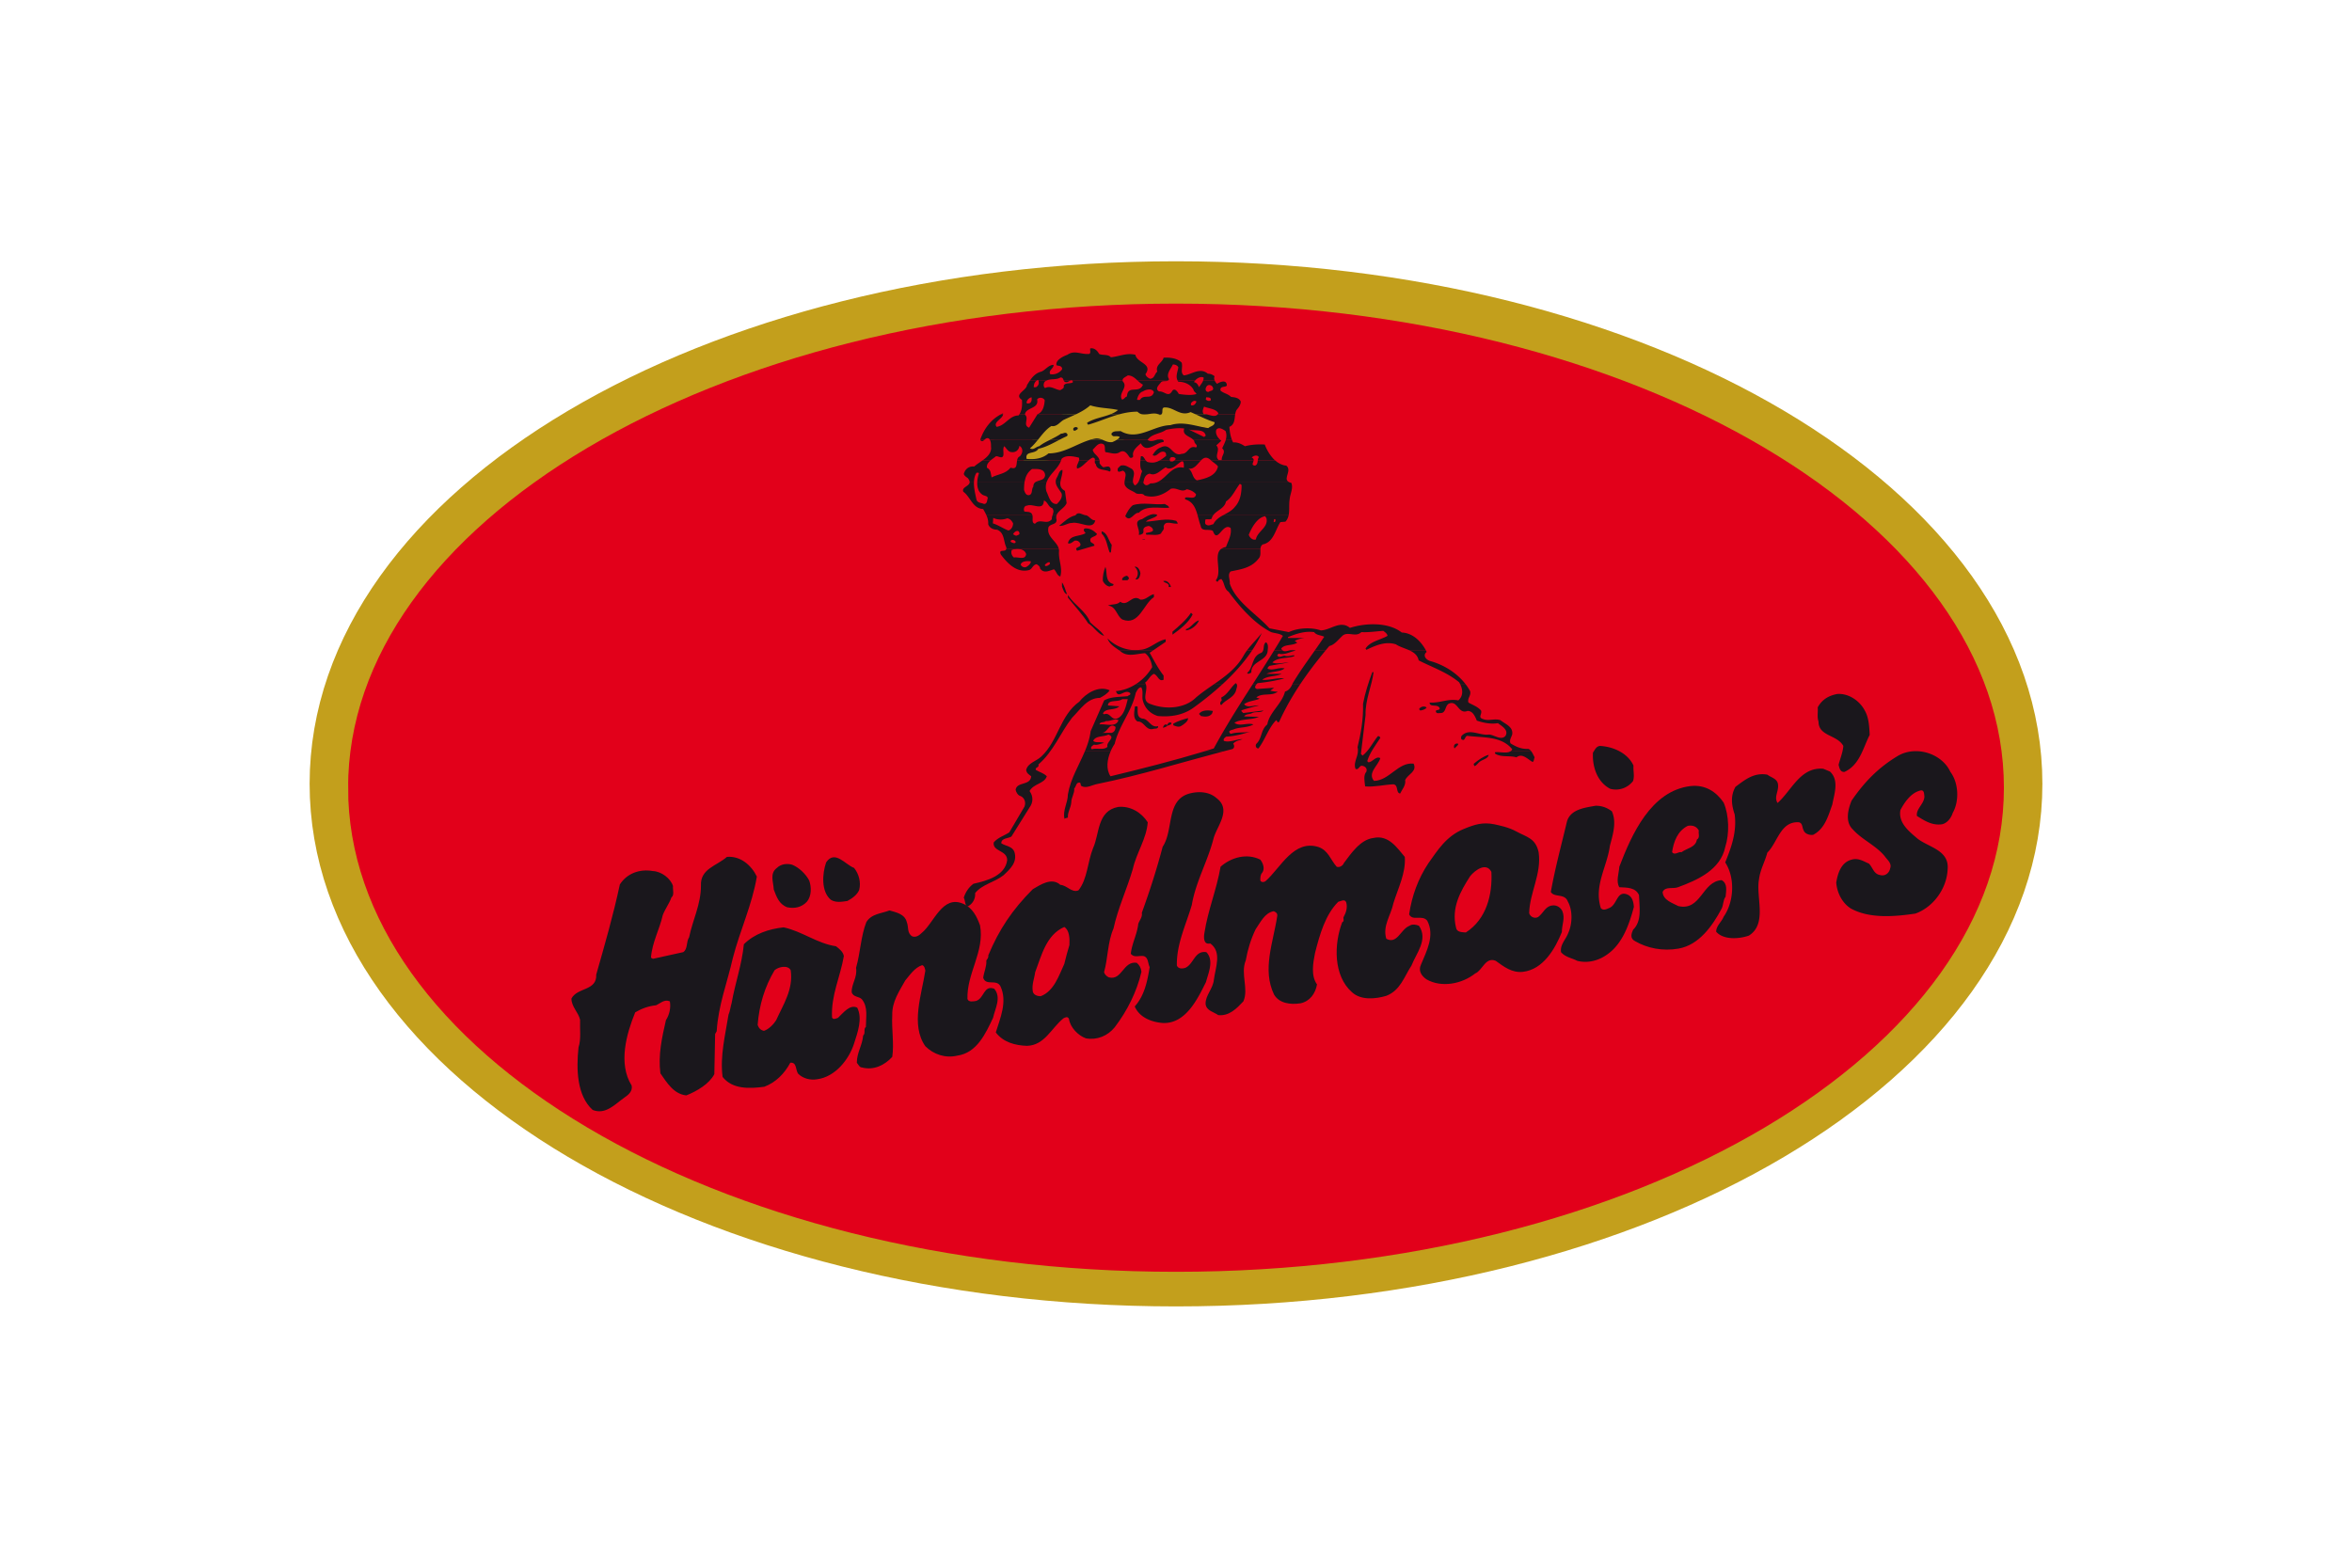 <svg xmlns="http://www.w3.org/2000/svg" height="800" width="1200" viewBox="-132.874 -133.599 1151.575 801.594"><defs><clipPath id="a"><path d="M524.435 731.642H342.166V621.684h182.269z"/></clipPath></defs><path d="M11.62 267.203c0-141.154 193.093-255.583 431.296-255.583 238.193 0 431.29 114.43 431.29 255.583 0 141.154-193.097 255.577-431.29 255.577-238.203 0-431.296-114.423-431.296-255.577" fill="#e2001a"/><g clip-path="url(#a)" transform="matrix(4.86 0 0 -4.86 -1662.926 3555.778)"><path d="M344.557 676.662c0 29.044 39.731 52.589 88.744 52.589 49.011 0 88.743-23.545 88.743-52.589 0-29.044-39.732-52.588-88.743-52.588-49.013 0-88.744 23.544-88.744 52.588z" fill="none" stroke="#c39f1c" stroke-width="4.782"/></g><path d="M11.62 269.171c0-141.154 193.093-255.577 431.296-255.577 238.193 0 431.29 114.423 431.29 255.577S681.11 524.75 442.917 524.75c-238.203 0-431.296-114.424-431.296-255.578" fill="#e2001a"/><path d="M11.62 269.171c0-141.154 193.093-255.577 431.296-255.577 238.193 0 431.29 114.423 431.29 255.577S681.11 524.75 442.917 524.75c-238.203 0-431.296-114.424-431.296-255.578z" fill="none" stroke="#c39f1c" stroke-width="16.096"/><path d="M392.075 74.412c-.991.593-12.888 6.745-12.888 6.745l-7.572 7.728-5.157 5.793-1.584 5.75s-.797 1.39 1.186 1.982c1.983.593 12.534-.394 12.728-.991.2-.593 13.885-6.94 13.885-6.94l8.957-3.014 3.572.2s3.169 1.623 4.559 1.822c1.39.194 5.555-.238 5.949-1.03.398-.792.991-2.58.991-2.58s2.814-.594 3.412-.395c.593.2 1.584 0 3.766-.597 2.182-.593 6.343-.992 6.94-1.385.598-.394 8.17-2.775 8.17-2.775l5.35-.992 6.149.797 4.758.195 6.78 1.185 3.965-5.35-5.035-1.23-13.467-4.651-8.884-1.269-12.203.846-18.964-3.742-12.626.846s-1.745 2.459-2.737 3.052" fill="#c39f1c"/><path d="M392.605 85.084c.433 1.08-.646.86-1.079 1.507h-.86c-1.079-1.288.86-2.367 1.94-1.507m46.772 40.95c-4.957.428-11.64-1.506-15.518 2.586-2.372-.433-4.311 5.171-6.897 1.725.86-1.944 2.158-4.31 3.879-5.608 5.176-1.72 10.993 0 16.383-.642.646.642 1.939.642 2.153 1.94m-37.718 6.463c-1.293 5.39-7.762.433-11.854 1.293-2.372 0-4.097 1.725-6.683 1.512 2.372-1.944 5.171-4.744 8.408-5.39 1.507-2.372 3.66 0 5.604 0 1.72.646 2.371 2.585 4.524 2.585m31.683-2.585c-1.298 1.506-4.53 1.725-5.823 3.232 4.958-.214 10.347-1.94 15.518-.433.219.433.652.865.865 1.293-1.939.86-6.682-2.153-7.328 1.725.646 1.512-1.08 2.372-1.293 3.446-1.94 1.298-4.957.432-7.543.651.214-.219-.432-.432-.219-.865 1.293-.432 2.805-.214 3.665-1.293 0-1.288-1.074-1.939-2.153-2.366-1.08.213-2.372.427-2.804 1.72.218 1.725 0 2.372-1.507 2.804h-.865c1.079-3.018-3.446-6.896 1.725-7.975 1.726-1.079 3.665-2.372 5.822-2.59.642.218 1.507-.21 1.94.65m-30.822 9.483c-.647 1.939-4.311 1.079-3.232 4.097.646.646 1.939.86 1.939 1.934l-8.836 2.59c-.432-.432-.646-.86-.432-1.293.646-.646 2.8-.86 1.939-2.585-.646-1.079-1.507-1.507-2.8-1.298-1.078.652-2.157 1.944-3.45 1.298 1.079-4.525 6.25-3.232 9.054-5.171-.651-.646-1.511-1.725-.432-2.377 2.585-.209 4.524 1.08 6.25 2.805m7.542 5.603l-.427 3.878h-.647c-1.293-3.227-1.511-7.11-4.097-9.7v-1.074c3.018.646 3.446 4.738 5.171 6.896m15.737-2.585h1.293v-.217h-1.293zm-1.079 17.243c-.219 1.079-.433 2.585-1.725 3.018h-.865c1.725-1.94 1.725-4.743-.428-6.464 1.72-.437 2.8 1.72 3.018 3.446m-13.793 5.39c.214 1.292-1.292.646-1.939 1.292-1.511-.213-2.804-1.511-3.45-2.799-.214-2.585.432-5.171 1.292-7.329 1.08 2.804-.427 7.757 4.097 8.836m7.757-3.451c.432.86-.214 1.079-.647 1.507h-2.585c-.428-1.08.865-1.94 1.725-2.153.86-.433 1.08.214 1.507.646m21.554 4.53v.432h-1.074c.641-2.158-2.158-1.939-2.804-3.018 1.939-.651 3.232 1.079 3.878 2.586m-53.023 4.092c-1.511-.214-1.939-2.367-2.59-3.879v-2.153c1.298 1.72 1.73 4.097 2.59 6.032m11.859 14.443c2.367 2.367 5.603 4.311 7.11 6.897-3.232-.865-5.171-4.743-8.19-6.469-3.017-4.738-7.11-9.049-10.341-13.146v-1.293c3.446 5.39 9.05 7.976 11.42 14.012m52.367-4.097c-2.153 4.31-6.677 7.761-10.342 10.347v-1.512c3.018-2.585 7.115-6.031 9.482-9.696l.86.86m3.237 3.019c-.86 2.367-3.883 4.957-6.682 5.17v-.646c2.585-.641 4.096-3.878 6.682-4.524m35.133 15.085c0 6.036-8.622 5.39-8.408 11.645-.646.209-1.506 1.074-2.153.209 3.446-2.8 2.153-8.617 7.329-10.342 1.94-1.293.423-4.316 2.367-5.385 1.079.86 1.079 2.367.865 3.873m54.097 11.426c-.86 7.11-4.306 14.007-4.093 21.987-.865 6.891-1.511 12.932-2.376 19.824l.865.865c3.446-2.805 5.171-6.683 7.766-9.915.642-.218 1.07.214 1.288.86-2.372 3.665-5.39 7.548-6.682 11.854l.646.646c2.153-.218 3.883-3.445 6.036-2.153-1.084 3.879-6.682 7.543-3.232 11.64 7.976-.219 12.281-9.705 20.257-8.835 1.939 4.092-3.018 5.384-4.311 8.403.437 2.799-1.725 4.957-2.586 6.891-2.371-.428-.646-4.306-3.445-4.734-4.749.214-9.915 1.507-14.44 1.074-.218-2.371-1.078-5.603.647-7.542.641-1.94-1.079-3.018-2.59-3.018-1.074.214-1.72 2.59-3.018 1.511-1.288-3.883 2.157-6.682 1.078-10.993 1.72-7.11 3.019-14.23 2.805-22.2 1.079-5.604 2.799-10.994 4.738-16.165h.647m-70.48 9.914c-1.507 3.446-5.171 4.093-7.329 6.897-.86-.214-.646-1.507-.214-1.944.865-.642 0-1.074.214-1.935 3.237-1.511 4.743-5.175 7.329-7.328 1.511.865.219 3.013 0 4.31m-64.439-.646c-.86 1.507-3.232 3.013-4.957 3.878-6.469 0-9.914 5.818-14.225 10.129-6.036 7.76-9.482 17.243-17.243 23.925.646 1.726-1.94 1.293-1.293 2.8 1.725 1.079 3.878 1.511 5.603 3.232-1.292 3.883-6.682 3.664-8.835 7.547 1.939 2.586 1.939 5.822 0 8.403l-9.268 14.872c-1.725 1.079-5.176.65-5.176 3.45 2.372 1.507 5.608 1.507 6.682 4.311 1.726 5.39-2.153 8.836-5.603 12.072-4.744 3.665-10.775 4.525-14.44 9.05.215 3.013-1.292 5.603-3.877 6.896-1.512-.646-1.08-3.018-1.94-4.525.86-2.804 2.586-5.39 4.953-7.115 6.9-1.506 16.169-4.097 17.243-12.067 0-5.171-7.543-4.31-6.896-9.054 2.157-2.586 5.39-3.446 7.975-5.171l7.756-13.151c.866-2.149 0-4.525-1.934-5.385-1.297-.22-2.371-1.944-2.59-3.232.646-4.311 7.547-1.94 7.975-6.901-1.079-.86-2.372-1.507-2.585-3.232.865-3.66 5.39-4.525 7.756-6.897 8.627-7.975 9.487-20.907 19.401-28.018 3.232-4.092 9.7-8.407 15.518-5.817m73.061 3.879c.218.432-.652.218-.86.218l.208-.433c.219.214.433.214.652.214m-58.836 4.311c.433 1.94-.86 5.39 2.372 6.25 3.446 0 4.31 4.952 8.19 3.873.213 1.73-1.94 1.08-2.8 1.517-3.665.641-4.316-4.097-7.762-3.883-2.59-1.726-1.511-5.171-1.292-7.757h1.292m147.851.646c-.646.86-1.939 1.293-3.232 1.507l-.65-.646c.432-1.293 2.808-1.94 3.882-.86m-109.704 3.018c-1.298 1.939-3.884 1.725-5.823 1.287 0-.427-.646-.641-.86-1.074 1.507-2.153 4.952-1.939 7.11-1.511l-.427 1.298m14.006 1.506h1.295v-.217h-1.295zm-26.293.865c.22 1.507-2.153 3.232-3.664 4.092-1.288.652-2.8 0-3.878-.427v-.86c2.371-1.298 4.957-2.158 7.542-2.805m-10.56 3.66c-.219.86-1.293.86-2.153 1.297-.219-.437.427-1.516 1.074-1.73.218.214.86-.214 1.079.433m148.72 9.487c-.218 1.074-1.078 1.292-1.944 2.366-.865-1.506.428-3.018 1.944-2.366m15.509 5.603c-.21 2.153-3.446 2.367-4.953 3.878-.646.647-1.292 1.512-2.158 1.94-.427-.428-.646-.866-.427-1.293 2.367-1.94 4.738-3.67 7.538-4.525m-171.126-80.608c-5.39 3.446-7.542 14.867-16.164 11.421-3.018-1.939-3.018-6.677-7.329-7.11 1.725-.865 4.743-.219 6.25-1.944 4.097 2.804 6.036-4.306 10.347-1.074 2.8.214 4.53-2.372 6.896-2.804zm-9.268 7.33c-.432 1.938-2.585 1.724-4.092 2.585-.865-.433-2.158-.433-2.59-1.726 1.725-1.079 4.524-2.158 6.682-.86m-16.81 71.986c-1.074 2.153-4.525 1.726-6.897 1.298 2.372-.437 4.311-2.377 6.897-1.298zm-.647 2.586c-1.506 4.097-1.079 10.347-5.603 11.42-.647-1.933-2.586-.427-3.879-1.292 0-.641 1.074-.86 1.726-1.293-1.08-.214-2.158-.214-3.018-1.074.86-2.371 4.092-1.511 5.817-2.804l-1.507-.646c.214-.428.214-.865.647-1.074l-1.94-1.08c1.507-1.725 5.172-2.59 7.757-2.157zm219.701-3.018c.666.909 1.118 2.085 1.653 3.018-.433.86-.22 2.158-1.08 2.367-2.376-1.288-5.17-4.734-8.188-2.367-3.451-1.08-7.98.219-10.999-1.94v-.646c2.144-.36 5.91.763 7.874-.427zm-215.118 0c-1.764 4.13-2.464 9.025-.053 12.714 16.208-3.903 32.246-7.985 47.944-12.729l9.68.015c-21.364 5.613-42.252 12.15-64.093 16.597-2.804.432-5.817 2.585-8.403 1.079-.651-.433 0-1.298-.865-1.726-1.94-.214-1.725 1.94-2.8 3.013.215 2.586-1.51 4.53-1.51 7.12-.215 2.795-1.94 4.953-1.726 7.757-.646.214-1.293.214-1.72.641-1.08-4.305 1.72-8.189 1.72-12.5 1.332-7.984 5.608-14.754 8.646-21.976l13.18-.005" fill="#1a171c"/><path d="M413.513 234.66c-1.293 3.883-6.683 1.726-9.7 2.153.218-1.506 2.371-.86 3.231-1.725 2.372.219 4.53-1.507 6.469-.428zM412 238.106c0 1.511-.641 2.586-1.939 3.023h-4.957c3.018-.219 3.664-5.609 6.896-3.023zm-4.092 10.133c-1.939 1.94-5.603.428-7.975 1.288-1.079-.86 0-1.72 1.079-2.367 1.94.433 3.446-.646 5.171-.86-1.94-.865-4.097.214-5.604-1.079 1.293-2.804 5.39-1.944 7.757-3.232 4.097 1.507-1.293 3.665-.428 6.25zm190.765-14.871c.17.247.5.461 1.054.646 3.014 1.293 6.032-.433 9.055.646 2.371 1.94 6.463 3.232 6.03 7.11-.218 1.298-1.72 3.023-.86 4.744 2.805 1.725 5.61 3.013 9.055 2.804.656.243 1.161.714 1.58 1.283l-10.736.005c.408-.243.743-.593.962-1.079-5.604-6.891-14.867-5.813-23.056-6.891-1.293.432-1.079 2.799-2.59 1.939-.647 0-.647-1.507-.214-1.94 3.878-4.092 9.054 0 14.006-.646 2.8.214 6.25 3.232 8.413.647 1.72-3.019-1.944-4.963-3.883-6.47-3.665.647-7.543-.213-10.78-1.287-.199-.462-.413-.982-.665-1.507zm-102.036 0a87.81 87.81 0 00-1.006 2.152c-1.084.647-.865-.641-1.511-.86-3.883 3.883-5.604 9.915-9.06 14.44-1.282 0-1.72-1.507-1.073-2.367 3.013-2.805 2.157-7.116 5.608-9.92.21-1.21.617-2.357 1.157-3.445zm-12.47 0c-3.68 1.156-8.068.631-11.388 2.585 2.586 2.153 6.47-.214 9.701.86-2.804 1.73-6.682 1.293-9.7 2.372-.86.432-1.94.432-2.586 1.079-.214.646.428 1.506 1.079 1.293 3.232-1.074 7.543-.214 10.342-1.293-4.092 1.293-8.403 2.585-13.141 2.804-.652.646-1.517 1.074-1.08 2.153 2.8 1.079 7.11-1.079 9.478-.865-1.72.651-3.66.865-4.739 2.377.865.86.646 2.585-.86 2.794a1073.5 1073.5 0 00-4.228 1.098l-9.681-.02c1.618-.5 3.236-1 4.86-1.506 2.935-5.419 5.987-10.628 9.107-15.731zm-70.5 0c-.116.072-.243.15-.374.213-1.302.656-2.177.35-2.935-.213h-8.048l-3.023 6.896c-.477 3.65-1.604 7.047-2.994 10.347l13.18-.005a24.177 24.177 0 012.1-3.873c1.103-4.754 3.397-9.05 5.632-13.36l-3.538-.005" fill="#1a171c"/><path d="M590.874 216.124a28.06 28.06 0 012.39 3.665c.642 2.371-1.506 3.445-.86 5.822 2.153 1.288 4.52 1.94 6.464 4.092.5 1.526-.845 2.785-.194 3.67l-2.63-.005c-.801-1.687-1.934-3.451-4.077-3.451-4.952 1.944-4.952-5.817-9.696-3.665-1.939 1.298-1.292 4.744-4.097 4.744-1.074 0-1.939.428-2.366-.642-.428-1.297 1.72-.437 1.939-1.725-.865-2.59-5.176-.219-5.176-3.018 5.176.428 9.482-2.158 14.662-1.079 2.717-2.338 2.28-5.725.9-8.417zm-84.365 0c-3.674 5.507-6.989 11.198-9.87 17.234l-5.886.01c2.245-4.55 6.677-8.33 7.897-13.36 1.857-.419 3.125-2.222 3.796-3.893zm-22.293 0c-.481.52-.875 1.099-.875 1.94l.865.646 8.836-.647-1.94 1.507c1.08.219 3.233.651 3.884.437-3.023 2.586-7.985.428-10.998 3.018l1.725.642c-2.586 1.079-5.604 1.079-7.975 2.804 1.725 2.158 4.957.428 7.542.647-2.804.646-5.817 1.511-8.616 2.371l-.438.428 1.08 1.079 10.346-1.293c-1.507 1.293-4.092.433-5.817 1.293-1.298.865-3.023.219-4.097 1.725l7.542.219c-.36.16-.733.301-1.113.418l-12.835.01c3.553-5.823 7.198-11.509 10.872-17.23zm-56.774 0c1.433 3.495-2.8 8.729 2.668 10.347 7.324 2.804 17.243 2.367 23.056-3.446 2.998-2.541 6.21-4.714 9.36-6.91l4.277.01c-4.826 4.47-10.002 8.567-15.144 12.285-5.171 3.665-11.635 4.744-18.104 4.092-4.092-1.287-6.896-4.306-7.756-8.616-.214-1.94.428-4.316-.651-6.036-1.507 0-2.153 1.72-2.8 2.799-.943 4.525-3.018 8.631-5.142 12.728l-3.538-.01c2.93-1.88 3.757-6.376 4.588-9.481h-2.804c-2.158 1.725-7.329 0-7.329 3.232l5.818.432c-2.367 2.367-6.897.646-8.403 3.665l.646.427c2.007-.802 2.935.807 4.175 1.73l-8.048-.004 3.873-8.836c3.45-1.94 7.757-1.725 12.072-2.158.428-.646 1.507-.427 1.293-1.506-2.804-2.586-6.036 3.232-7.329-1.08 3.645-.31 7.193-1.627 10.318-3.664h4.904" fill="#1a171c"/><path d="M570.627 198.886c.155.287.301.573.432.86-2.366 1.944 0 4.31 2.158 4.743 6.8 1.969 13.297 6.017 17.657 11.645l-2.741-.005a9.173 9.173 0 00-.472-.865c-6.25-5.171-14.016-7.757-20.689-11.207-.55-2.727-2.532-4.126-4.855-5.186zm-51.147 0c-4.68 5.657-9.03 11.338-12.976 17.243h-4.063c.024-.083.054-.146.078-.219 3.543-5.987 7.509-11.435 11.45-17.034zm-22.176 0c1.01.972 2.445.34 3.927.005l2.308-.005c.166.048.33.121.496.219-2.585.427-5.603 2.366-8.621 1.506-.433.433-.866.647-.647 1.08 1.074 1.292 2.367 0 3.665 0 1.72.64 3.231-.22 4.952-.22v.433c-3.665 1.293-8.403.428-11.202 3.232 2.585 1.079 5.603 0 8.403 0l-9.92 1.725c-.427.433-1.069.86-.855 1.512 2.8 1.074 5.385-.866 8.622-.22-1.944 1.726-6.47 1.507-9.268 2.805h7.751c-3.013 1.507-7.105.86-9.914 3.013 3.455.433 8.194-1.292 11.212-.646-4.311 1.079-8.836 1.939-13.579 2.376-.14.141-.282.282-.423.428h-2.007c3.635-5.652 7.3-11.348 10.925-17.233zm-15.44 0c-4.126 6.23-9.35 11.99-15.061 17.258l-4.277-.015c5.696-3.97 11.173-7.985 14.78-14.225.573-1.05 1.243-2.046 1.963-3.013zm-50.515 0l-1.89 1.293c2.157 3.878 4.529 8.403 7.115 11.64v2.152c-2.586 1.08-2.8-2.153-4.958-3.013-1.944.86-2.804 3.227-4.53 4.525.147.209.263.423.356.651l-4.904-.005c3.344-2.177 6.21-5.166 8.213-8.622-.427-2.799-1.506-5.603-3.664-7.115-4.092.22-8.19 1.94-11.854-.427a20.793 20.793 0 00-1.443-1.094l17.559.015" fill="#1a171c"/><path d="M378.38 154.913c-.646.432-1.293 1.079-2.372.86-.214-.642 0-.86.433-1.08.427-.427 2.371-1.72 1.939.22zm-9.7-1.507c.218 1.079-1.507 2.586-2.586 3.013-1.293.224-2.153-.427-2.586-1.288.433-1.944 3.45-1.944 5.171-1.725zm108.844-2.158c-.651 1.725-2.586 1.94-3.883 2.804-1.94 0-4.744.642-5.171-1.292.865-2.158 4.53-1.08 6.896-1.726zm23.712 47.633c.768-.17 1.56-.262 2.303-.01zm-21.967 0c2.26-3.008 5.073-5.735 7.528-8.835a62.83 62.83 0 01-4.933 8.84zm-65.48 0c-2.347-1.667-4.995-3.193-5.88-6.031 4.092 4.092 10.347 6.677 16.597 5.817 4.957-.214 8.403-4.53 13.146-5.39v1.298l-6.298 4.306zm72.284-51.725c-.107 1.648.379 3.567-1.011 4.952-3.665 4.744-9.05 5.39-14.22 6.469-1.726 1.725-.22 4.097-.428 6.25 3.227 9.487 14.001 15.732 20.251 22.847l9.924 1.939c4.52-2.153 11.417-2.586 16.379-.86 5.17-.219 9.914-5.39 14.866-1.293 7.976-2.59 19.62-3.018 26.512 2.372 5.482.199 9.817 4.422 12.28 9.049h-8.509c-2.275-1.04-4.875-1.74-6.785-3.018-5.394-1.725-10.565.651-15.085 2.804l-.437-.646c2.371-3.665 7.328-4.311 11.207-6.469 0-1.079-1.293-1.939-2.148-2.585-3.456.218-7.548.865-11.212.646-2.805 2.804-6.683-.428-9.482 1.725-2.158 1.94-4.097 4.744-6.897 5.385-.602.72-1.2 1.434-1.793 2.148l-5.516.01a300.53 300.53 0 004.724-6.896c-1.725-.865-3.883-.647-5.176-2.372-4.739-.646-9.268.86-13.365 2.585v.433h8.408c-1.94.219-3.45.646-4.957 1.507l1.292.865c-2.371 1.72-6.463.646-8.189 3.018.175.379.374.666.598.87l-4.175-.01c1.487-2.396 2.97-4.84 4.437-7.329-1.506-1.288-4.096-1.288-6.036-1.939-8.835-4.525-16.164-13.146-21.768-20.689-2.371-1.511-1.939-4.525-3.664-6.469-.646.219-1.507.433-1.725 1.298-.642.209-.86-.219-1.08-.651 3.359-4.287-1.35-12.768 2.62-15.956zm-123.27 0c1.595.19 3.033.938 3.505 2.586-.428 3.231-4.092 1.292-6.25 1.725-1.074-.865-1.72-2.372-1.074-3.883a8.293 8.293 0 011.793-.423l-4.632-.005c-.515 1.774-4.106-.262-2.765 2.8 3.232 4.31 7.97 9.481 14.225 7.975 1.94-.433 1.94-2.8 4.092-3.018.647.432 1.726 1.079 1.726 2.157 1.939 2.8 4.738 1.08 7.11.428 1.293 1.079 1.511 3.237 3.237 3.665 1.292-4.52-1.08-8.403-.647-13.147a5.34 5.34 0 00-.112-.855l-20.207-.005" fill="#1a171c"/><path d="M360.923 143.71c-.647.86-1.293.214-2.153 0l-.433-.432c.214-1.507 2.805-.647 2.586.432zm1.939-4.743c.219.865-.646.865-1.293 1.293-.86.214-1.293-.428-1.939-.647.433-1.292 2.804-2.804 3.232-.646zm130.826-7.11c.219 1.079 0 1.506-.865 1.506l.219-1.506zm-137.076-.433c1.507.214 2.372 1.288 3.018 2.586 0 1.511-.86 3.232-2.372 3.664-2.804-1.079-5.17-2.804-7.975-3.664l.214-2.804c2.158 1.078 4.957 1.078 7.115.218zm132.552 0c1.074 4.744-4.744 6.683-5.385 10.775-1.512.646-3.242-.86-3.67-2.367 1.507-3.664 4.311-8.84 8.408-9.487zm-22.274-1.506c-1.939 1.064-3.766 2.294-4.884 4.524-1.293.219-2.372 1.08-3.665.219-.86-.437-.432-1.725-.432-2.595 1.298-.428 1.939.218 3.237-.428a4.633 4.633 0 01.753-1.735l-7.932.015c.506 1.803.934 3.679 1.575 5.385.428 3.231 4.306 1.292 6.25 2.585 2.367 6.896 4.957-4.525 9.05-1.507.646 3.451-1.293 6.678-2.367 9.696-1.109.204-1.94.574-2.562 1.07l20.16.009c.063-.923.31-1.754 1.147-2.372 5.603-1.074 6.468-7.542 9.054-11.42l2.585-.22c.885-.947 1.366-2.055 1.619-3.241zm-87.115 0c-.21.627-.39 1.263-.316 1.939-2.586 3.232-6.036-.651-8.622 2.367-1.895-.438-.928-2.65-1.307-4.302l-23.513-.004c.608 1.385 1.016 2.852.894 4.524.652 1.94 2.586 2.8 4.53 2.8 3.878 1.511 3.232 6.036 4.743 9.054.044.36.03.646-.039.865l4.632-.005a8.606 8.606 0 012.031-.01l20.203.01c-.88-4.131-6.488-6.153-5.273-11.207 1.074-1.94 4.306-1.079 4.093-3.883-.22-.826-.19-1.531.01-2.158l-2.066.01" fill="#1a171c"/><path d="M486.797 121.291c-.87 1.507-1.73 3.878-3.665 4.31-1.079-1.938-.865-3.882.647-5.603.855-3.018 3.227 0 3.018 1.293zm-65.892-8.617c.068.661.345 1.317 1.016 1.94.874-.438 1.448-1.123 1.876-1.935l2.522-.005c-.039.21-.063.433-.088.642.214.432.647.865 1.08 1.079.86.427 1.939-.433 2.585-.86a7.666 7.666 0 003.995-.856l66.382-.005c.37.253.89.477 1.604.642 1.08 2.804-.641 5.608-.86 8.403-.442 2.658.024 5.613-.54 8.18l-33.587.014c2.187-1.23 4.51-2.255 6.11-4.311 2.803-3.013 3.445-7.115 3.445-11.207l-.86-.647c-2.367 3.018-3.879 6.897-7.11 9.05-.725 3.61-4.778 4.505-6.576 7.1l-7.932.015c-1.025-3.66-2.357-7.033-6.395-8.194v-.856c1.72-.65 5.166 1.288 5.594-1.725-1.288-1.511-2.795-2.158-4.734-2.59-2.804 1.939-4.957-1.08-8.194-.21-3.664 3.014-8.403 4.953-13.36 3.447-1.293-1.512-2.586-.433-4.311-1.08-1.94-1.506-4.743-1.939-5.817-4.31-.18-.579-.205-1.157-.151-1.72zm-79.587 0c-.151 2.464.369 5.001 2.362 6.464.865.86 2.804.647 3.018 1.934-.428 1.08-.214 3.023-1.94 3.023-1.292-.646-3.45-.432-3.878-2.376-.564-2.663-1.4-5.983-1.254-9.04l-2.201-.005c.31 2.387-4.306 2.654-3.227 5.171 3.664 2.586 4.743 8.617 10.133 8.836.573 1.06 1.195 2.124 1.691 3.237l23.508-.005c-.18-.783-.67-1.444-1.925-1.726l-2.158-.213c-.641-1.08-.213-3.018 1.293-3.018 3.023-1.293 8.408 3.018 8.627-2.586 1.939.428 2.153 3.232 4.306 3.878.991 1.274.5 2.45.102 3.655l2.065.01c.778-2.464 4.131-3.674 5.162-6.25l-.86-6.255c-2.265-1.23-2.567-2.906-2.304-4.724l-2.425-.01c.01 2.27 2.012 4.214 3.003 6.032.646 2.157-1.079 4.092-2.372 5.39-3.445.213-4.092-3.884-5.385-6.47-.495-1.91-.335-3.518.2-4.952h-5.38c-.86.433-1.502 1.128-1.502 2.586-1.079 1.288-.214 3.878-2.158 4.306-1.72.219-2.153-1.507-2.585-2.586 0-1.458.053-2.92.291-4.306h-24.207" fill="#1a171c"/><path d="M416.599 112.674c.204-2.192 1.507-4.238-.714-5.603-.866 0-2.805 1.506-2.805-.433 0-1.293.86-1.293 1.512-2.158 2.367-.646 4.092.865 5.817 1.726 2.129 1.973.267 4.31.491 6.459zm-35.186 0c-.005-.685.18-1.404.631-2.157.86-1.288 1.08-3.665 2.8-3.879.228 1.91-.724 4.063-1.006 6.046zm46.072-10.794c.384.506.856.875 1.546.875 2.211.496 3.936.005 5.482-.865l5.288-.01c.048.166.121.311.223.447h1.293c.17-.087.49-.243.777-.461l13.516.014c-1.793 1.823-3.465 4.705-6.323 4.112 2.372 1.506 1.726 4.743 4.311 6.031 4.31-.86 9.696-2.153 10.775-7.11-.86-1.293-2.367-1.94-3.446-3.018-.01-.01-.02-.015-.03-.024l21.691.01c-.2 1.156-1.405 2.458.753 2.6 1.215-.54 1.244-1.58 1.366-2.606l8.942.005c1.604 1.42 3.495 2.435 5.643 2.6 3.003 2.445-1.521 6.362.977 8.185l-66.383.01c4.568-2.338 7.023-8.486 13.03-7.116.437-8.835-4.739 3.237-9.264-.214-2.585 1.293-4.957 4.739-8.189 3.232-2.114.384-2.857 2.304-3.149 4.088l-2.517.01c.83-1.59 1.069-3.68 1.788-5.395-1.093-1.395-1.06-3.475-.875-5.414zm-23.644 0c.064.39.064.822-.029 1.308.433.865 1.293 1.725 1.94 2.157 1.51-.213 3.017-1.078 3.664.647 0 .646.219 1.288-.428 1.506-2.372-1.292-6.468-.218-7.115-3.878-.632-.316-.49-1.045-.432-1.73zm-5.783 0c-1.818 1.56-3.523 3.65-5.672 4.112-.631-1.429.603-2.736.953-4.102zm-36.406 0c-.384 2.12.14 4.734-3.315 3.68-2.585 3.236-6.468 3.236-9.7 4.957-.433-1.72-.214-3.879-2.372-4.958-.238-1.545.646-2.702 1.77-3.679h-4.112c-1.478 1.06-3.019 2.012-4.122 3.033-2.804-.219-4.743 1.293-5.39 3.883.428 1.074 1.293 1.507 2.158 2.153.535.68.793 1.24.856 1.716l2.196.01c.078-1.619.433-3.18 1.254-4.525.433 0 1.08-.219 1.298.209-.413 1.239-.763 2.76-.86 4.3l24.207.015c.433-2.512 1.449-4.801 3.806-6.468 2.371 0 6.468-.433 6.682 3.232-.287 2.57-2.838 2.4-4.53 3.241l5.38-.005c1.483-3.965 5.833-6.624 7.305-10.784l-22.511-.01" fill="#1a171c"/><path d="M424.71 101.88c.073-.758.166-1.482.224-2.138 1.317-.437 1.74 1.113 2.551 2.153zm43.701-10.76c-.437 1.619-1.288 3.1-1.88 4.525 2.153 1.94-.433 3.664-.22 5.822-.213.428-1.078 0-1.506.214-2.585-2.158 1.08-5.176-1.293-7.543l2.586-2.376a7.514 7.514 0 01-.778-.656l-13.724.014c.277.258.52.535.704.86-.209 1.293 2.158 1.94.866 3.237-3.879-1.297-3.879 3.232-7.324 3.232-4.958 1.72-5.39-6.036-10.775-3.232-1.944.647-3.237 2.367-4.097 3.879 2.153 1.506 3.446-2.8 6.25-1.512.646.433.646 1.079.646 1.94-1.113.835-2.182 1.705-3.353 2.366l5.283-.01c-.268-.84.214-1.89 1.302-1.71.433-.21 1.08.218 1.512.432.252.515-.098.948-.516 1.264l13.516.014c1.453-1.497 2.984-2.298 5.288-.01l21.69.01c.107-.588-.039-1.137-.972-1.492.651-.865 2.8-1.725 3.664-.218-.408.486-.5 1.093-.573 1.705l8.937.005c-2.58-2.298-4.417-5.647-5.346-8.174-3.236-.219-6.9 0-10.133.86-1.72-1.079-3.664-2.153-6.03-1.934a12.933 12.933 0 01-.7-1.526zm-89.516 0c-2.1 1.035-4.16 2.051-5.905 3.446-1.72.219-2.8 2.158-4.743 1.079 1.565-1.312 2.911-2.916 4.213-4.53l-24.834.005c.943 1.512.598 2.746.797 4.525-.136 2.741-2.24 4.612-4.5 6.235h4.111c.914-.792 1.988-1.463 2.756-2.138 1.079-.433 3.45 1.725 3.883-.646.214-1.512-.433-3.232.428-4.53 1.078.86 1.939 3.018 3.883 3.018 2.153.219 3.664-1.288 3.878-3.232 2.153 1.293 1.72 3.883.214 5.39-.914.389-1.254 1.215-1.424 2.138h22.506a8.21 8.21 0 00.258-.845c2.153-2.153 6.036-1.293 8.836-.647.228.51.213 1.011.087 1.502l4.719-.01c.739-.631 1.492-1.18 2.304-1.492 1.103.107 1.137.788 1.074 1.502l2.405-.01c-.403-2.415-3.29-3.363-3.48-5.584 1.293-1.079 2.586-3.455 4.744-3.023 2.158.433 1.079 2.804 1.725 4.311 2.367.219 5.171 1.512 7.33 0 2.585-1.507 3.877 1.079 5.17 2.804.647.214 1.293.214 1.72-.646-.86-3.018 2.372-5.176 3.884-6.683 2.804 5.604 7.761-.427 11.64-.646v-.86a2.97 2.97 0 00-.763-.418l-2.1-.015c-1.74.404-3.533 1.458-5.331.214.053-.068.102-.14.15-.209l-15.596-.005c-.753.525-1.671.91-2.44 1.293-2.157.403-3.81-.622-5.583-1.293h-5.312c-7.217 1.978-13.715 7.115-21.865 7.115-3.019 2.586-6.897 3.232-11.208 2.8-.865-4.311 4.311-2.153 6.037-5.171 3.917-.822 7.464-2.877 11.114-4.758zm-33.733 0c-.749.661-1.376 1.424-2.348.214.025-.068.05-.146.073-.214h2.275" fill="#1a171c"/><path d="M458.123 89.176l-.86.652-7.976-3.884c3.013 1.08 7.976-.641 8.836 3.232zm-95.047-5.17c0 .646-.647.86-1.293.86v-.86zm12.5-4.093c1.939 4.092-3.446 6.031-4.957 7.757.646-3.018 2.371-6.25 4.957-7.757zm58.135 11.202c.71-.175 1.41-.233 2.095.015zm-28.8 0c-1.065-.398-2.178-.67-3.47-.427-.618.112-1.235.257-1.842.423zm-21.239 0a50.566 50.566 0 013.543-1.72c0-.219.433-.433.214-.865-.86-1.72-2.153-.214-3.232-.428-1.686 1.186-3.513 2.105-5.302 2.999zm69.07-12.947c3.247 1.473 6.44 3.072 9.905 4.112 0 1.944-2.153 1.944-3.231 3.023-6.255-.865-12.714-3.67-19.397-1.516-8.835.218-16.597 8.193-25.432 3.022-1.725.214-3.446-.218-4.525 1.075-.432.865.214 1.078.647 1.511 1.079.214 2.371-.219 3.45.433-.267.52-.704.942-1.225 1.297l15.596-.01c2.197-3.008 6.386-2.848 9.336-4.952 3.018-.646 6.464-1.079 9.268-.646-1.132 3.392 2.523 3.815 4.462 5.598h13.724c-1.36-1.312-2.357-3.134-1.808-4.952 1.293-1.725 3.446-.219 4.744.646.583 1.55.505 2.975.15 4.302l3.028.004c-.763-2.016-1.069-4.242-1.239-6.463 2.804-1.157 2.576-3.961 2.994-6.469l-8.865-.015c-1.618 2.11-4.821-.184-7.061.015-.01-.01-.025-.015-.034-.024zm-19.026 0c.31.107.617.258.918.447.433-.072.725-.233.914-.456zm-8.393 0c1.035.277 2.133.175 3.256.015zm-15.747 0c-3.795 1.522-8.369 2.11-12.014 4.33-.218.428.214.647.428 1.075 5.516-1.556 10.663-3.947 16.17-5.41zm-55.073 0c-.015 2.357-5.322 4.034-3.28 6.484 4.524-.647 6.463-5.818 11.206-5.818a8.12 8.12 0 00.462-.651l2.804-.015a4.51 4.51 0 00-.034.234c2.372 1.939-1.292 5.385 2.158 6.682l4.311-6.901c.024-.01.044-.015.068-.024l19.702.01c-2.06.976-4.17 1.856-6.191 2.818-1.944.86-3.665 3.878-6.469 3.237-2.663 1.594-4.67 4.267-6.78 6.887l-24.834.004a4.629 4.629 0 00-.282-.427c-.943-.564-1.599-.102-2.182.418l-2.275.01c1.862-5.424 5.414-10.26 10.663-12.933l.953-.015" fill="#1a171c"/><path d="M453.384 71.72c-.427 1.078-1.079 2.157-2.585 1.938-.428-.209-.219-.641-.219-1.079.651-.86 1.725-1.72 2.804-.86zm7.33-1.075v.428c-.861.646-1.94.218-2.586-.428l.213-1.079c.866 0 2.372 0 2.372 1.08zm-91.602-1.079c0 1.08.219 2.372-1.074 3.013-.433 0-1.512.438-1.512-.427.214-1.293 1.293-2.367 2.586-2.586zm62.504-2.585c-1.292 4.092-5.17.646-7.11 3.878-.646 0-1.293.214-1.506-.214.427-1.725 1.292-3.664 3.018-4.097 1.506-1.079 4.957-1.725 5.598.433zm30.176-2.372c.646 1.72-1.507 1.511-2.158 2.158-1.506.214-1.939-1.298-1.293-2.372.647-1.73 3.023-1.293 3.451.214zM353.555 78.173c.297-.136.598-.277.904-.418.034.141.049.272.049.404zm31.97-17.228c.208.471.505.865 1.263.865.69.111 1.506-.574 2.182-.875zm-12.904 0c.165.281.01.782.155 1.078 0 1.08-.641 1.94-1.506 2.372h-1.08c0-1.545.52-2.74 1.556-3.436l-3.485-.014c-.544.787-1.04 1.594-1.52 2.371-.215 2.804-6.892 4.739-2.586 7.543.199 2.726.039 5.268-1.259 7.329l2.804-.015c.666-3.61 7.276-2.668 6.216-7.528.86-1.293 3.232-1.079 3.883.428-.218 2.78-.855 5.982-3.596 7.09l19.702.01c2.552-1.224 5.026-2.605 7.169-4.515 4.738 1.512 9.268 1.298 14.225 2.377-1.084.914-2.352 1.58-3.718 2.133l4.583.005c2.882-.768 5.866-1.278 9.05-1.278.655.7 1.365 1.089 2.113 1.283l3.257-.005c1.725-.233 3.494-.622 5.137-.014l1.832.014c.952-1.108-.447-3.616 1.886-3.436 4.524 0 7.761 4.744 12.932 2.377.797.33 1.59.685 2.377 1.05l4.485.01c-1.249-1.09-.398-2.795.034-3.864 2.586 1.078 6.032 1.078 7.324 3.445a3.84 3.84 0 01-.262.418h8.865c.126-.753.315-1.487.67-2.138 1.074-1.298 2.148-2.586 2.148-4.316-.86-1.934-3.013-2.153-4.952-2.367-1.725-1.725-3.664-1.725-5.39-3.232-.432-2.585 2.586-1.511 3.232-2.585 0-3.237-3.446-1.94-4.952-.87a4.36 4.36 0 01-1.278-1.72h-5.866c-.428 1.263-1.337 2.182-2.129 3.45-.433-1.079-1.074-2.372-2.586-2.585.16-.287.37-.574.608-.856l-8.976-.01c.106.214.238.433.398.652 3.018 0 6.25 1.288 7.757 4.092 0 .86 1.079 1.293 1.506 2.153-2.367.865-6.245.432-9.05 0-.432-.86-1.938-3.232-3.231-1.72-2.158 3.873-3.878.208-6.896.427-2.372-1.506.214-3.446 1.074-4.738.899-.9 2.542-.156 3.562-.87l-15.605.005c.855.782 1.725 1.589 2.78 2.157-1.944 4.953-7.762-.218-8.194 6.032-1.074.218-1.507 1.725-2.586 1.511-1.939-3.237 3.446-6.25.433-9.268a1.98 1.98 0 01-.064-.428l-25.738-.004c.16.15.287.418.37.865-1.293 1.074-3.665 0-4.744 1.725.432 1.507-.865 1.72-1.725 2.367-2.586-.214-4.958-2.586-7.757-1.08-1.079-.646-.865-2.366-.214-3.226.302-.277.627-.486.977-.647l-4.155-.004" fill="#1a171c"/><path d="M406.184 51.463c.646 2.153-.214 4.524-2.153 5.39-.433 0-1.079-.433-.865-1.08-.428-1.943 1.079-3.883 3.018-4.31zm10.993-.219c.433 1.298-1.292 3.023-2.804 3.232-1.507 0-2.372.432-3.664-.428 1.079-2.371 3.664-3.878 6.468-2.804zm-25.865 0c.214 1.944-.427 3.883-1.939 4.962-1.725.646-1.511-1.511-2.153-2.158.214-1.939 2.153-2.158 3.446-3.018 0 .214.433.214.646.214zm9.7.433c-1.51 1.078-1.51 2.799-1.938 4.53.86 1.073 0 2.152-.433 3.231-.646.641-1.511 1.079-2.158.641-.86-3.445 1.512-7.11 3.665-9.477.432.428 1.079.428.865 1.075zm-32.75 9.268c1.414-2.042 3.158-3.903 5.807-4.525 2.158-.865 3.665-3.45 6.25-3.45.214 1.725-2.8 2.804-1.72 4.743 2.153.427 4.524-.433 6.03-2.377.22-.86-.213-1.288-.86-1.72l-1.938-.428c-.647-2.586 3.231-4.53 5.603-5.39 3.665-2.585 6.896 0 11.207-.432.86-.647.214-1.94.433-2.804 1.939-.428 3.664 1.078 4.524 2.804 1.726.86 4.525 0 6.037 1.725 4.31-.433 7.975-2.372 12.5-1.293.86 4.311 9.049 4.525 5.17 9.915.214 1.079 1.293 1.939 2.372 2.366 2.372-.213 2.158-2.366 3.665-3.66-1.08-3.45 2.585-4.529 3.232-7.114 3.018-.214 7.115.219 9.268 2.585.646 2.586-.86 4.962 1.078 6.469 4.093-.428 8.185-4.31 12.282-.865 1.297 0 2.371.437 3.45 1.298-.33.66-.272 1.433.02 2.153H456.8c.155-.438.243-.938.243-1.507-1.57-.705-3.29.306-4.345 1.516l-8.981-.01c-1.099-2.157.005-4.33.398-6.677-.427-1.079-1.72-1.512-2.8-1.512-1.078 2.372-3.664 4.958-1.938 7.543a1.658 1.658 0 01-.535.642l-15.605.005c-1.434-1.327-2.829-2.586-4.982-2.586-.986.787-2.687 1.215-2.649 2.59l-25.738-.004c-.238-.22-.55-.166-.9-.01l-3.445.01c-.33-.73-.442-1.638-1.754-1.507-2.037 1.293-4.87.52-6.994 1.511l-4.155-.004c-.078-.127-.224-.214-.491-.214a2.79 2.79 0 00-.389.228l-3.48-.014m426.87 168.952c2.016 3.621 2.21 8.248 2.415 12.277-3.417 6.639-5.03 15.294-12.88 18.915-2.215.2-2.614-2.017-3.022-3.62.807-3.223 2.216-6.445 2.42-9.667-3.222-5.832-12.68-4.826-12.68-12.476-.806-2.415-.204-4.627-.403-7.241 2.216-4.03 5.633-6.036 10.06-6.843 6.041-.399 11.679 3.825 14.09 8.655m-118.332 27.97c-.199 3.018.608 5.03-.199 7.849-2.62 3.421-7.042 5.229-11.674 4.024-6.643-3.417-9.253-11.27-8.855-18.512 1.006-1.41 1.61-3.222 3.621-3.426 7.047.403 14.289 3.825 17.107 10.065m162.008 3.222c4.224 5.633 4.627 14.886 1.206 20.927-.807 2.615-2.814 5.23-5.434 5.837-5.234.802-9.258-2.017-12.879-4.228-.607-3.62 3.82-6.236 3.82-10.06-.2-1.006 0-3.223-1.808-3.019-4.83 1.002-8.252 5.837-10.463 10.06-1.206 6.64 4.626 11.067 8.854 14.688 5.832 4.427 16.097 5.841 15.295 15.503-.403 10.055-7.45 19.513-16.5 22.735-10.872 1.614-23.551 2.62-33.009-2.615-4.427-2.818-7.047-8.053-7.445-13.277.806-4.632 2.415-10.27 7.844-11.679 3.426-1 6.04.807 8.86 2.012 2.011 2.017 2.41 5.24 5.632 5.837 2.819.802 4.836-1.205 5.234-3.421 1.006-2.615-1.608-4.428-2.818-6.236-4.423-5.433-11.67-8.451-16.3-13.685-4.025-3.825-2.416-10.265-.608-14.687 6.648-9.662 13.69-16.903 23.755-22.944 9.458-5.434 22.536-1.006 26.764 8.252m-61.586-.204c4.831 4.427 2.212 11.47 1.21 16.903-2.016 5.633-3.824 12.476-9.86 15.494-2.012.204-4.229-.603-4.836-2.416-.797-1.41-.399-3.62-2.41-4.024-9.463-.603-10.868 10.468-16.102 15.499-1.205 4.626-3.62 8.655-4.223 13.481-1.813 9.06 4.427 22.944-5.23 28.98-5.234 1.808-13.078 2.212-16.703-2.012 0-3.018 2.818-5.035 3.82-7.65 5.234-7.445 6.04-19.721.806-27.77 3.018-7.445 6.041-15.498 4.831-24.552-1.608-4.826-2.211-9.458.404-14.09 4.83-3.62 9.457-7.445 16.295-6.235 1.813 1.41 5.035 2.013 5.434 4.831.602 3.621-2.212 6.435-.2 9.657 7.247-6.44 11.674-18.512 23.343-17.506l3.421 1.41m-313.737 13.486c8.253 6.032.204 14.488-1.41 20.927-3.017 11.674-9.053 21.934-11.065 33.811-3.018 10.26-7.85 19.922-7.645 30.988.802 1.813 2.814 1.608 4.223 1.21 4.423-1.813 4.831-9.054 10.867-8.048 4.024 4.223 1.001 10.663-.204 15.29-4.223 8.456-10.26 21.33-21.933 20.931-5.832-.403-12.072-2.814-14.488-8.456 5.03-5.628 6.44-12.879 7.645-20.12-1.006-2.012-.603-4.831-3.013-5.633-2.62-.408-4.831 1.006-6.644-1.205.603-5.439 3.222-9.866 3.825-15.3.603-1.813 2.211-3.416 1.808-5.632 4.024-11.072 7.65-22.337 10.668-33.811 5.837-8.651 1.41-24.553 14.487-27.367 4.428-1.006 9.458-.603 12.88 2.415m202.248 6.839c2.62 5.637.403 12.276-1.001 17.714-1.414 10.663-8.252 20.32-4.632 31.794 1.206 1.41 2.82.603 4.224 0 4.228-1.613 3.825-8.855 9.059-7.047 2.814 1.011 3.416 3.825 3.62 6.444-2.415 9.055-5.836 18.916-13.685 24.35-4.224 3.017-9.662 4.63-15.295 3.221-2.62-1.41-6.036-1.813-8.252-4.427-.603-3.825 2.415-6.445 3.626-9.662 2.21-4.83 2.415-11.674-.2-16.305-1.613-4.224-6.843-1.808-8.655-4.826 2.21-12.277 5.433-24.145 8.252-36.022 1.813-6.236 9.054-7.043 14.687-8.053 3.222 0 5.837 1.01 8.252 2.818" fill="#1a171c"/><path d="M559.877 304.552c.607 8.252-3.422 15.902-5.837 23.746-1.206 6.036-5.633 11.474-3.621 18.113 5.638 3.018 7.246-4.83 11.873-6.639 1.41-1.01 3.426-.602 4.83 0 4.832 7.038-1.404 14.085-3.82 20.32-3.824 5.837-5.637 12.68-12.883 15.498-5.434 1.61-12.879 2.416-17.506-1.812-9.661-8.452-9.258-24.752-5.035-35.818 1.415-.603.204-2.013.807-2.82 1.21-2.21 2.012-4.83 1.21-7.445-.807-1.813-2.819-.403-4.029-.204-6.639 6.644-9.457 16.709-11.873 26.166-1.006 5.026-2.211 11.67 1.006 16.097-.802 4.626-3.62 8.655-8.451 9.661-5.234.802-10.867 0-13.487-4.432-6.235-12.874-.398-26.764 1.614-40.24.199-1.415-.807-2.018-1.808-2.416-4.632.802-6.848 5.832-9.263 9.253-2.41 5.03-4.024 10.265-5.026 15.897-2.823 6.848 1.61 14.488-1.21 20.932-3.421 3.621-7.246 7.65-12.879 7.042-2.211-1.608-6.036-2.216-6.444-5.632-.194-4.428 3.825-7.854 4.233-12.476.797-6.24 4.223-14.09-1.813-18.521-3.625.806-3.421-3.218-3.023-5.429 1.818-11.674 6.245-22.137 8.253-33.811 5.438-4.826 13.486-7.042 20.324-3.62 1.41 1.812 2.416 4.626 1.006 6.638-1.006 1.01-1.006 2.415-1.006 4.029.608 1.205 2.216.802 2.819.2 7.65-6.844 14.288-21.331 26.968-17.307 5.03 1.808 6.036 6.44 9.253 10.06 1.41.603 3.223-.603 3.626-1.808 3.626-4.83 8.452-12.077 15.095-12.884 7.85-1.813 12.277 5.234 16.097 9.662m-331.243 10.06c-2.416 14.493-8.651 27.57-12.277 41.66-2.814 12.48-7.445 24.15-8.252 37.432l-.802 1.404-.403 20.534c-2.615 5.03-8.855 8.65-14.289 10.862-6.44-.603-10.06-6.639-13.282-11.27-1.205-9.458.807-18.313 2.819-27.163 1.808-2.819 2.615-6.44 2.012-9.662-2.819-1.21-4.831 1.006-7.042 2.012-3.825.399-7.247 1.609-10.668 3.621-4.427 10.872-8.855 26.161-1.813 37.432.608 3.018-1.808 4.83-3.82 6.235-4.631 3.222-9.457 8.86-16.1 6.24-8.049-7.241-8.452-20.728-7.247-31.998 1.41-4.223.607-9.453.807-14.084-.807-3.825-4.428-6.639-4.428-10.867 3.018-5.832 13.083-3.825 12.68-12.276 4.427-15.494 8.65-30.186 12.072-46.083 3.626-5.633 10.06-8.053 16.903-6.843 4.428.2 9.06 3.82 10.265 7.645-.2 2.012.806 4.632-.802 5.837-1.011 3.018-3.223 5.837-4.433 9.059-1.608 7.241-5.428 13.88-6.031 21.734l1.001.602 15.499-3.421c2.415-1.609 1.41-5.23 3.018-7.645 1.808-8.855 6.036-16.709 6.036-26.365-.403-8.656 8.048-10.06 13.282-14.692 6.843-.603 12.476 4.223 15.295 10.06m49.708-4.422c2.415 3.022 3.62 7.246 2.614 11.27-1.006 2.415-3.421 4.228-6.036 5.637-2.818.399-5.837 1.002-8.451-.602-5.03-4.228-4.428-13.283-2.416-19.124 4.428-6.64 9.861 1.215 14.289 2.818m-22.939 6.44c1.21 3.421 1.21 8.048-1.206 10.867-2.614 2.814-6.24 3.62-10.06 2.814-4.228-1.604-5.438-5.429-6.848-9.05-.199-4.028-2.211-8.252 1.614-11.075 2.012-2.008 5.234-2.41 7.849-1.604 3.416 1.41 6.838 4.627 8.65 8.048m87.34 22.944c2.415 13.482-6.843 24.349-6.44 37.631.603 1.813 3.018 1.21 4.428 1.006 4.223-1.405 3.82-8.252 9.253-6.24 3.825 4.427.403 10.269-.603 14.89-3.825 8.059-8.247 17.915-18.312 19.324-6.036 1.41-12.077-.602-16.3-4.83-7.65-10.863-1.809-26.56 0-38.638-.2-1.006-.404-2.415-1.61-2.814-3.824 1.206-6.439 5.23-8.655 7.844-3.018 5.434-6.843 10.867-6.639 17.71-.403 7.247 1.006 14.493 0 21.336-3.824 4.223-9.457 7.037-15.498 5.428-1.205 0-1.808-1.41-2.615-2.41 0-5.235 2.819-8.855 3.217-13.89 1.41-1.205 0-3.417 1.41-4.428 0-5.03 1.21-10.06-2.012-14.084-1.405-1.613-4.428-1.01-5.23-3.625-.204-4.224 3.019-7.645 2.212-12.476 2.216-7.65 2.415-16.101 5.234-23.343 2.615-4.427 7.849-4.427 11.873-6.04 3.421 1.01 7.849 1.812 8.855 6.04 1.006 2.416 0 5.638 2.819 7.242 1.808.607 3.416-.399 4.83-1.808 6.236-5.03 10.464-19.523 21.127-14.891 4.83 2.007 7.047 6.639 8.656 11.066" fill="#1a171c"/><path d="M245.945 362.512c1.41 9.861-3.825 17.51-7.446 25.559-1.409 2.216-3.824 4.632-6.24 5.429-1.813-.399-2.614-1.405-3.222-3.014.807-10.264 3.626-19.522 8.656-27.974 2.012-1.808 6.843-2.819 8.252 0zm23.143-12.271c1.813 1.404 3.621 2.814 4.024 5.03-1.812 10.663-6.638 20.12-6.036 31.39.603 1.41 2.212.404 3.018.2 2.814-2.615 6.036-7.042 9.861-5.23 2.82 5.633.2 12.68-1.608 18.313-2.62 8.252-9.662 17.107-18.92 18.312-3.422.603-7.247-.398-9.662-2.818-1.405-1.813-.603-6.037-4.024-5.633-3.018 5.633-7.446 10.06-13.278 12.276-7.45 1.006-16.3 1.41-21.335-5.03-1.41-10.668 1.41-21.535 3.018-31.794.807-1.813 1.01-4.029 1.614-6.041 1.807-10.26 5.229-19.523 6.235-29.986 5.438-5.434 12.879-7.844 20.33-8.65 9.457 2.011 17.102 8.246 26.763 9.66m119.338-.607c-1.006 3.222-1.813 6.445-2.615 9.657-2.819 6.041-5.234 13.89-12.077 16.505-1.609 0-3.62-.603-4.024-2.411-.603-3.626.806-6.639 1.21-9.86 3.217-8.457 5.633-19.125 14.89-23.144 2.616 1.608 2.815 5.832 2.616 9.253zm40.046-62.786c-.603 8.451-5.837 15.698-7.645 23.95-3.018 10.264-7.65 20.125-9.86 30.385-3.024 6.843-2.82 15.294-4.832 22.341.404 1.205 1.206 2.012 2.416 2.615 6.838 1.813 7.241-8.452 14.288-7.45 1.405 1.214 2.211 2.619 2.416 4.631-2.416 10.264-7.247 19.921-13.686 28.377-3.626 4.428-9.06 6.64-14.692 5.633-4.024-1.41-8.048-5.633-8.656-9.86-.602-1.61-2.012-.803-2.814-.404-6.24 5.03-9.661 13.89-18.715 14.09-6.041-.2-12.073-1.814-15.897-6.844 2.21-7.246 6.036-15.698 2.41-23.547-2.007-4.019-7.445 0-8.85-4.427.399-3.018 1.808-5.633 1.609-8.855.602-.802 1.205-1.609 1.006-2.615 5.433-13.083 12.276-23.342 22.74-33.806 3.825-2.216 9.661-6.24 14.084-2.216 3.421.204 5.842 4.223 9.258 2.819 4.632-5.837 4.632-14.493 7.446-21.535 3.421-7.445 2.012-19.114 12.884-21.131 6.235-.603 11.873 2.819 15.09 7.849m175.679 25.355c.603 11.47-2.415 24.149-13.073 30.992-2.017-.204-4.632 0-5.035-2.615-2.41-10.065 2.211-18.317 7.246-26.161 2.615-3.222 8.243-7.251 10.862-2.216zm12.782-20.65c5.307 2.92 9.759 3.343 11.372 10.584 1.604 11.072-4.631 20.728-4.835 31.192.602 2.216 3.62 3.222 5.234 1.414 2.211-2.017 3.018-4.432 5.837-5.239 2.415-.603 4.626.408 5.832 2.62 1.613 3.824-.195 6.843-.195 10.867-3.426 8.451-9.462 19.119-19.93 20.324-5.633.603-9.657-2.61-13.886-5.633-5.229-2.21-6.838 5.03-10.458 6.44-6.843 5.433-17.307 7.445-24.952 3.018-2.62-1.813-4.228-4.428-2.823-7.446 2.823-6.842 7.25-14.89 3.222-22.54-2.615-3.222-7.446.408-9.253-3.222 1.409-9.458 4.626-18.308 9.856-26.157 4.631-6.444 9.01-13.817 18.113-17.525 5.73-2.328 9.589-3.582 15.683-2.362 2.615.603 7.159 1.448 11.183 3.664m93.273-.481c-.399 1.41.807 3.621-1.001 4.632-.603 4.02-5.234 4.427-7.854 6.434-1.609-.398-3.417 1.813-4.826 0 .802-5.428 2.814-10.862 8.048-13.481 2.416-.399 4.428.204 5.633 2.415zm12.68-14.288c2.818 6.444 3.018 15.897.806 22.745-2.42 11.669-14.293 16.903-24.149 20.523-2.62 1.006-6.444-.602-7.854 2.416.204 4.223 5.035 5.633 8.053 7.241 11.674 2.62 12.073-12.675 22.138-13.277 3.217 1.813 2.216 5.632 2.012 8.451-1.41 1.808-1.006 4.428-2.212 6.44-4.427 8.247-11.27 18.307-21.938 20.125-8.053 1.405-15.897-.204-22.137-3.825-2.819-1.41-1.808-4.024-1.006-5.837 4.627-4.427 3.217-11.669 3.018-17.71-1.808-4.024-6.235-3.824-10.06-4.024-1.813-3.018-.204-7.042 0-10.468 6.24-16.296 16.096-38.836 36.426-41.252 7.445-.802 13.083 2.82 16.903 8.452" fill="#1a171c" fill-rule="evenodd"/><path d="M440.627 236.23c-.214.86-1.293.86-2.153 1.293-.219-.433.427-1.512 1.074-1.725.219.213.865-.22 1.079.432" fill="#1a171c"/></svg>